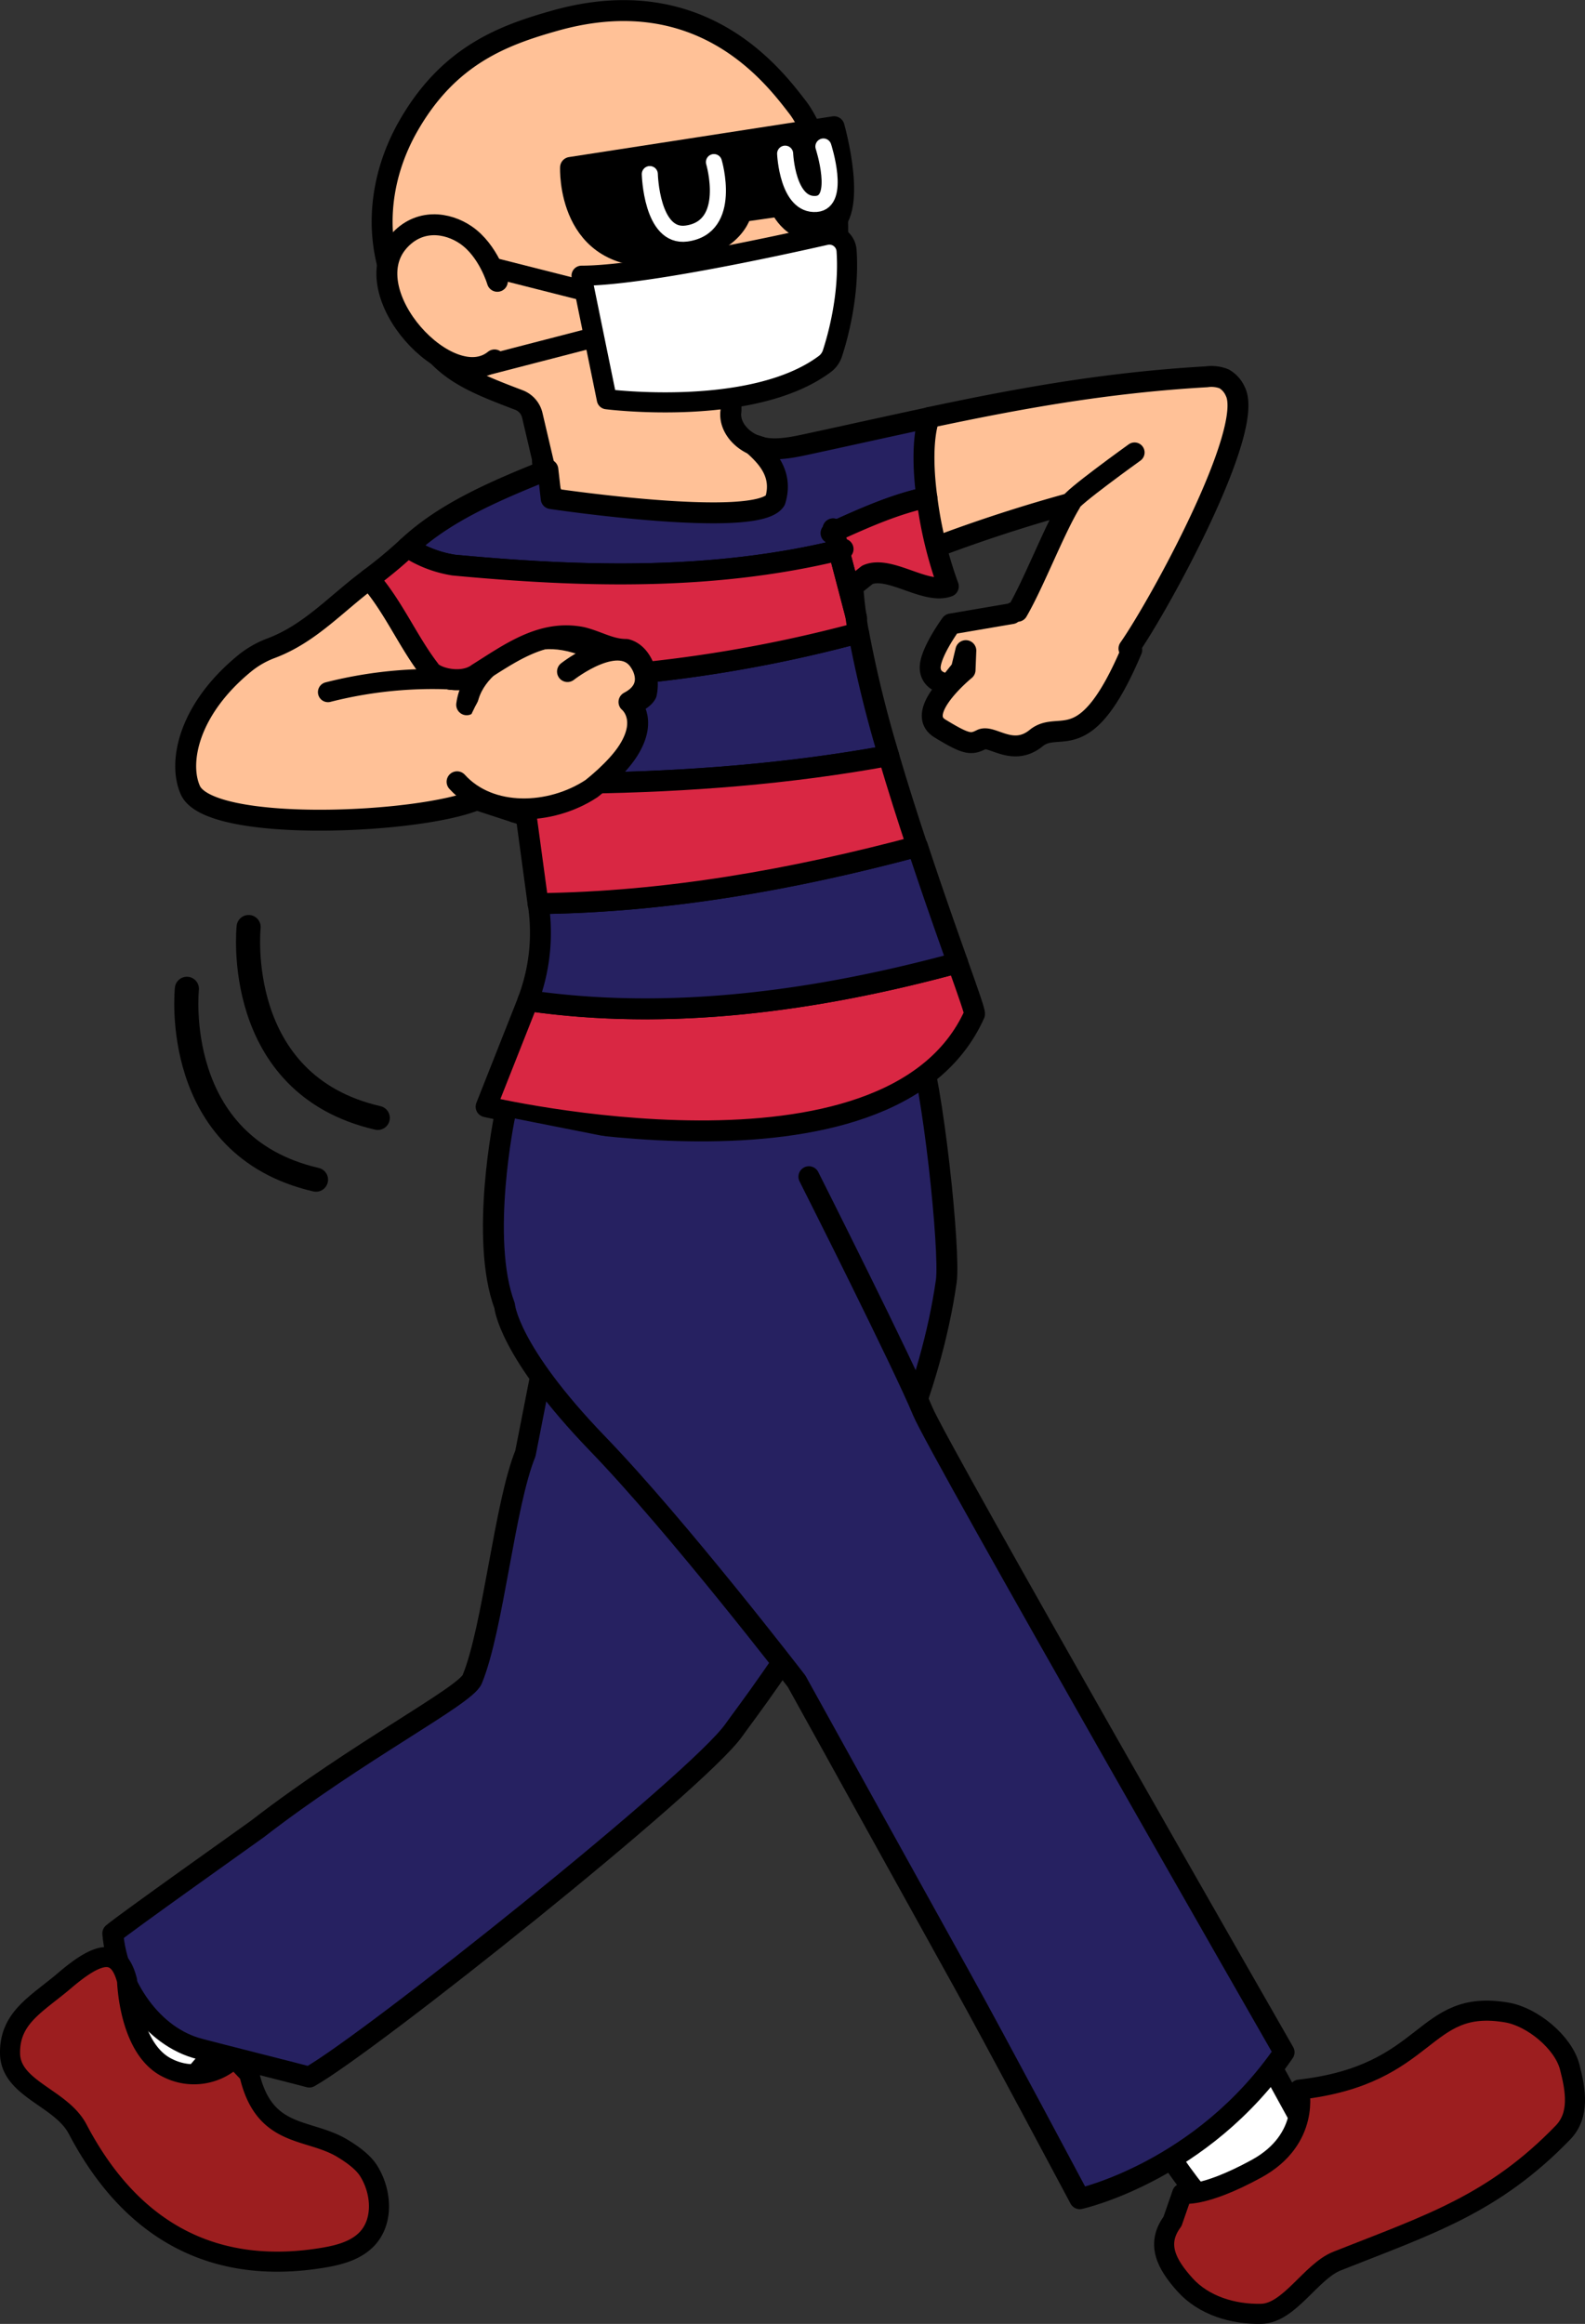 <svg id="Layer_1" data-name="Layer 1" xmlns="http://www.w3.org/2000/svg" viewBox="0 0 394.73 578.65"><rect x="0" y="0" width="394.73" height="578.65" fill="#333333" stroke="none"/><defs><style>.cls-1{fill:#1a75bc;}.cls-2{fill:#58835b;}.cls-10,.cls-11,.cls-13,.cls-2,.cls-3,.cls-4,.cls-5,.cls-6,.cls-7,.cls-9{stroke:#000;}.cls-10,.cls-11,.cls-12,.cls-13,.cls-2,.cls-3,.cls-4,.cls-5,.cls-6,.cls-7,.cls-9{stroke-linecap:round;stroke-linejoin:round;}.cls-10,.cls-2,.cls-9{stroke-width:5px;}.cls-3,.cls-8{fill:#ffc197;}.cls-11,.cls-3,.cls-4,.cls-5,.cls-6,.cls-7{stroke-width:5.21px;}.cls-10,.cls-4{fill:#fff;}.cls-5{fill:#ffd3b9;}.cls-6{fill:#262161;}.cls-7{fill:#d92743;}.cls-9{fill:#9c1e1f;}.cls-12,.cls-13{fill:none;}.cls-12{stroke:#fff;stroke-width:4px;}.cls-13{stroke-width:6px;}</style></defs><rect class="cls-1" x="131.4" y="268.86" width="69.29" height="40.69"/><path class="cls-2" d="M135,114.94a21.14,21.14,0,0,0,4.41,11.33" transform="translate(0 0)"/><path class="cls-3" d="M193.75,137c3-1.51,12.76-21-6.07-26.25-3.43-1.47-6.21-4.85-5.63-8.49l0-5.29,8.26-3.08C203.9,87.14,209.2,70.12,208.58,55c-.29-7-5.61-22.69-9.93-28.26-5.87-7.59-23.88-31.9-60.43-21.6-13,3.66-26.38,8.65-36.39,26-7.63,13.19-9.11,29.05-2.32,42.69,8.47,17,13.41,19.61,29.71,25.77a5.39,5.39,0,0,1,3.34,3.8l3.75,16C140.22,140.64,179.68,142.79,193.75,137Z" transform="translate(0 0)"/><path class="cls-4" d="M49.76,474.79c-10.29,9.43-23.95,16.82-20.16,17.58L40.67,526c1.13-1.49,13.7-15.89,13.61-16l-.1.07c.07-.06.09-.08.1-.07,10.21-8.32,5.76-9.23,17.15-15.62-1-.3-9.69,8.48,0,.7C59.66,492.12,50.89,487.77,49.76,474.79Z" transform="translate(0 0)"/><path class="cls-5" d="M54.18,510.05l.1-.07S54.25,510,54.18,510.05Z" transform="translate(0 0)"/><path class="cls-5" d="M40.68,526v0C40.56,526.13,40.55,526.16,40.68,526Z" transform="translate(0 0)"/><path class="cls-6" d="M130.85,361.9c-5.21,12.81-8,43.42-13.24,56.23-1.71,4.18-28.34,17.81-53.52,37.29-.63.48-33.89,24.07-36,26,1.13,13,9.9,25.83,21.67,28.77,1,.33,26.28,6.69,27.27,7,15.06-8.45,96.75-73.58,105.75-86.42,5.14-7.33,45.19-57.93,52.88-111.74,1.05-7.34-3.4-49.81-7.3-59.89l-75.49-9.44Z" transform="translate(0 0)"/><path class="cls-4" d="M306.1,495.59c-8.65,9.68-22.74,6.61-35.8,10,7.1,8.42,17.66,28.11,27.79,40.64,2.46,1.65,31.63-7.84,31.63-7.84C322.83,525.85,314.83,511.22,306.1,495.59Z" transform="translate(0 0)"/><path class="cls-3" d="M156,176.71c0-1,4-2,5-4,1-4-1-10-5-11-4,0-7-2-11-3-10-2-18,4-26,9-4,3-11,1-12-1-5.42-7-9-15.72-15-22.57-8.29,6.14-14.79,13.62-24.45,17.25a23.4,23.4,0,0,0-6.6,3.77C46.79,176.74,44.36,190,47.41,196.76c4.8,10.68,56.88,8.44,71.32,2.38l9.42,3.07C141.62,197.74,159.32,191.78,156,176.71Z" transform="translate(0 0)"/><path class="cls-7" d="M131.49,249.15c-.08.19-.14.39-.21.58l-10.22,25.84s100.66,23.76,121.63-23.07c.17-.38-1.54-5.22-4.22-12.77C203.21,249.34,166.6,254.26,131.49,249.15Z" transform="translate(0 0)"/><path class="cls-6" d="M134.16,225.89a47.51,47.51,0,0,1-2.67,23.26c35.11,5.11,71.72.19,107-9.42-2.67-7.53-6.31-17.77-10-29C197.51,219.05,166,224.64,134,225Z" transform="translate(0 0)"/><path class="cls-6" d="M160.8,167.44a10.89,10.89,0,0,1,.17,5.27c-1,2-5,3-5,4,1.9,8.58-3,14.21-10.09,18.29,25.19-.35,50.63-2.3,75.45-6.84a294.07,294.07,0,0,1-7.5-30.58A341.64,341.64,0,0,1,160.8,167.44Z" transform="translate(0 0)"/><path class="cls-7" d="M145.88,195c-5.35,3.08-11.93,5.29-17.73,7.21l2.89.95L134,225c32-.37,63.48-6,94.41-14.25-2.42-7.28-4.87-15-7.11-22.6C196.51,192.7,171.07,194.65,145.88,195Z" transform="translate(0 0)"/><path class="cls-3" d="M148.79,162.09c-7.42-3.47-14.58-4.54-21.57-.28-4.54,2.77-10.1,6.93-11,13.68" transform="translate(0 0)"/><path class="cls-8" d="M120.54,172.16s-10.76,15.37-2.56,24.08,26.89-11,26.89-11l4.36-14.86s-6.15-9-12.55-7.17-14.6,6.66-14.6,6.66" transform="translate(0 0)"/><path class="cls-3" d="M113.83,194.66c8.15,9,23.3,8.42,33.47,1.71,0,0,6.17-4.74,9.17-9.48,5.15-8.12.17-12.09.17-12.09,7-3.65,2.87-9.68,2.87-9.68-4.89-8.39-18.18,2.1-18.18,2.1" transform="translate(0 0)"/><path class="cls-9" d="M31.65,493.19c-2.22-8.66-7.39-7-15.6,0C9.24,499,2.4,502.31,2.5,511.25s12.69,11,16.83,18.89c14,26.68,35.33,36.39,61.31,32,4-.67,8.21-1.83,10.93-4.84,4-4.45,3.42-11.7.22-16.78-1.31-2.07-3.73-3.91-6.49-5.58-8.52-5.16-19.57-2.38-23.23-18.56l-3.73-3.94A14.44,14.44,0,0,1,41.91,515C32.06,510.43,31.65,493.19,31.65,493.19Z" transform="translate(0 0)"/><path class="cls-10" d="M205.53,58.54c-12.35,2.8-46,10.11-60.7,10.11l6.29,30.76s36.14,4.64,54.17-8.68a5.41,5.41,0,0,0,2-2.68c1.28-3.89,4.3-14.5,3.54-25.65A4.29,4.29,0,0,0,205.53,58.54Z" transform="translate(0 0)"/><line class="cls-2" x1="144.48" y1="72.15" x2="99.54" y2="60.76"/><path class="cls-9" d="M292,553.13c-4.16,5.6-1.54,10.62,3.13,15.8s12,7.38,19,7.21S326.51,565.55,333,563c23.07-9.13,39-14.18,56.25-32,4.19-4.34,3.19-10.49,1.67-16.33-1.6-6.16-9.32-12.46-15.6-13.55-21.35-3.69-18.92,15.51-51.76,19.2,0,0,2.87,12.32-10.67,19.71s-18.48,6.16-18.48,6.16Z" transform="translate(0 0)"/><line class="cls-2" x1="146.98" y1="84.26" x2="115.72" y2="92.35"/><path class="cls-11" d="M207.72,31.55,142.09,41.69s-1.05,23.93,22.79,22c18.24-1.51,19.76-11,19.76-11l9.61-1.37s3.43,8.23,11.66,5.49S207.72,31.55,207.72,31.55Z" transform="translate(0 0)"/><path class="cls-2" d="M81.68,172.34a105.55,105.55,0,0,1,36.12-2.79" transform="translate(0 0)"/><path class="cls-3" d="M307.65,97.49a6.73,6.73,0,0,0-2.78-3.15,8.58,8.58,0,0,0-4.39-.52c-25,1.44-46.47,5.35-69.11,10.15-3.39,10.37-2.66,22,1.4,32.36q16.62-6.29,33.78-11c-4.05,6.73-9,19.71-13.16,26.89a3.05,3.05,0,0,0-1.43.57l-15.12,2.58s-5.54,7.56-5.17,11.25,4.8,3.69,4.8,3.69l2.95-3.69,1.11-4.61-.19,4.8s-12.91,10.51-6.27,14.57,7.75,4.06,10.33,2.77,7.75,4.43,13.65-.37,12.18,5.53,23.8-21.95l-.69-.34C288.73,150.68,312.53,107.21,307.65,97.49Z" transform="translate(0 0)"/><path class="cls-12" d="M161.83,43.35s.39,16,9.15,14.8c11.63-1.61,6.82-17.79,6.82-17.79" transform="translate(0 0)"/><path class="cls-12" d="M195.53,38.26s.56,13.08,7.76,12.52c6.25-.48,1.77-14.3,1.77-14.3" transform="translate(0 0)"/><path class="cls-2" d="M266.55,125.34c-.27-1,16-12.67,16-12.67" transform="translate(0 0)"/><path class="cls-6" d="M125.67,278s-6.29,30.36,0,47.14c0,0,.8,11.18,23.17,34.36,20,20.7,49.54,59.12,49.54,59.12s35,63.23,41.6,75.1c7,12.58,28.93,53.76,28.93,53.76s30.49-6.76,50.88-36.47c0,0-86.3-150.57-90-159.62C225.07,339.9,201.45,293,201.45,293" transform="translate(0 0)"/><path class="cls-3" d="M123.86,70.05s-2.2-7.65-7.81-11.51c-4.64-3.2-11.74-4.21-16.84,1.66C88.12,73,112,98.71,123.16,89.62" transform="translate(0 0)"/><path class="cls-6" d="M208.87,137l-1.2-4.57-.71.32.71-.32-.19-.72c.06.21.13.45.2.71,7.59-3.45,15.2-6.84,23.14-8.54-1-7.53-1.06-14.94.55-19.87-9.7,2.06-19.6,4.28-30.07,6.54-4.05.88-8.29,1.79-12.29.71a9.58,9.58,0,0,1-1.33-.47c2.75,2.55,7.54,6.87,5.38,13.83-4.53,7.19-55.79-.47-55.79-.47l-.83-7.22c-14,5.59-25.85,10.84-34.86,19.22,0,0-.09.08-.13.13A29.05,29.05,0,0,0,113,140.71C144.6,143.67,177.21,144.67,208.87,137Z" transform="translate(0 0)"/><path class="cls-7" d="M230.82,123.84c-7.94,1.7-15.55,5.09-23.14,8.54.32,1.17.75,2.76,1.23,4.57l1.05-.24-1.05.24c1.55,5.83,3.61,13.81,4.23,16.25-.36-2.56-.62-5-.74-7.19l3.63-2.89c5.52-2.4,14.51,5,20.14,2.89A101.24,101.24,0,0,1,230.82,123.84Z" transform="translate(0 0)"/><path class="cls-7" d="M113,140.71a29.05,29.05,0,0,1-11.51-4.47,114.39,114.39,0,0,1-9.53,7.9c6,6.85,9.63,15.6,15,22.57,1,2,8,4,12,1,8-5,16-11,26-9,4,1,7,3,11,3,2.41.6,4.09,3,4.83,5.73a341.64,341.64,0,0,0,53-9.86c-.26-1.5-.48-2.94-.68-4.35L208.87,137C177.21,144.67,144.6,143.67,113,140.71Z" transform="translate(0 0)"/><path class="cls-4" d="M213.33,153.94s-.06-.27-.19-.74v0Z" transform="translate(0 0)"/><path class="cls-4" d="M208.87,137h0c-.48-1.81-.91-3.4-1.23-4.57h0Z" transform="translate(0 0)"/><path class="cls-4" d="M207.67,132.39h0c-.07-.26-.14-.5-.2-.71Z" transform="translate(0 0)"/><path class="cls-4" d="M208.87,137l4.28,16.27v0c-.62-2.44-2.68-10.42-4.23-16.25Z" transform="translate(0 0)"/><path class="cls-13" d="M46.54,246.21s-4.19,39.14,32.16,47.53" transform="translate(0 0)"/><path class="cls-13" d="M61.92,230.83S57.73,270,94.08,278.36" transform="translate(0 0)"/></svg>
